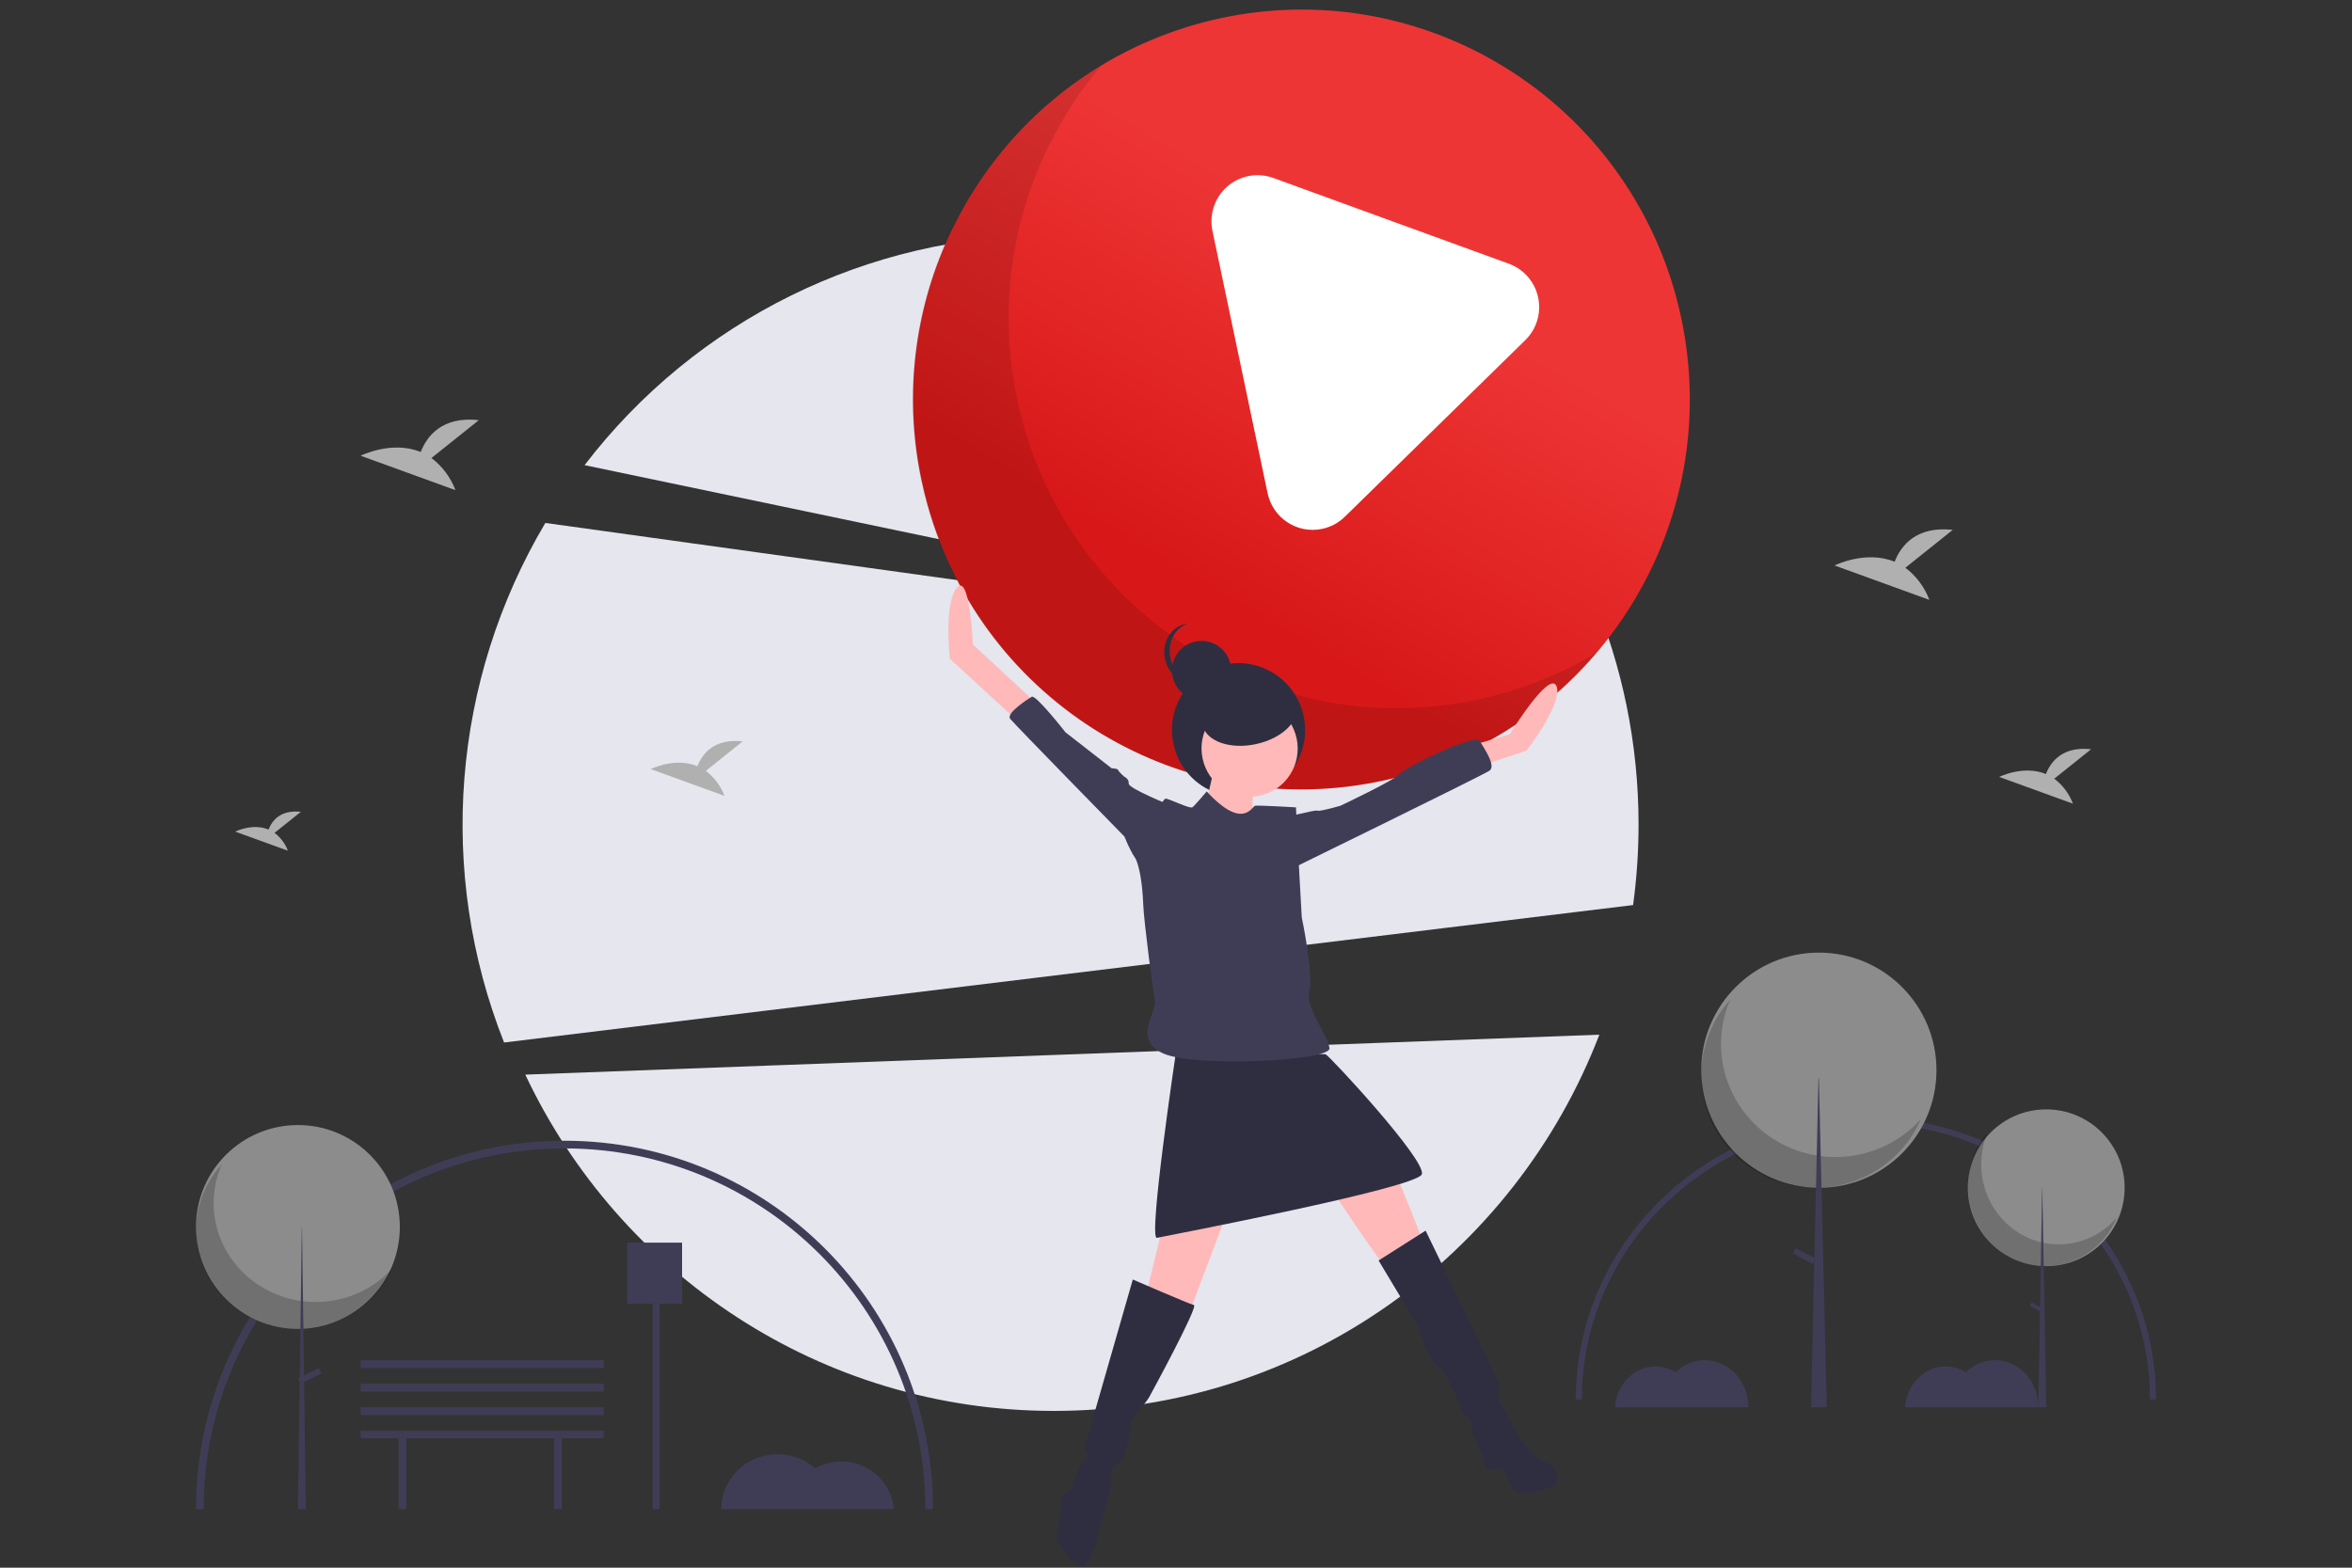 <svg width="300" height="200" viewBox="0 0 300 200" fill="none" xmlns="http://www.w3.org/2000/svg">
<rect x="0" y="0" width="300" height="200" fill="#333333" stroke="none"/>
<path d="M204 132L67 137.097C78.96 162.46 104.648 180 134.412 180C166.131 180 193.221 160.08 204 132ZM134 30C110.715 29.981 88.746 40.826 74.562 59.342L189.588 83.379L69.559 66.715C57.647 86.796 55.702 111.282 64.294 133L208.302 115.464C208.766 112.063 209 108.634 209 105.202C209 63.669 175.421 30 134 30Z" fill="#E5E6EE"/>
<path d="M55.031 58.433L61.075 53.599C56.38 53.081 54.451 55.642 53.661 57.668C49.993 56.145 46 58.141 46 58.141L58.092 62.531C57.482 60.902 56.42 59.48 55.031 58.433Z" fill="#B0B0B0"/>
<path d="M90.024 98.344L94.725 94.584C91.073 94.181 89.573 96.173 88.959 97.749C86.106 96.564 83 98.117 83 98.117L92.405 101.531C91.931 100.264 91.105 99.158 90.024 98.344Z" fill="#B0B0B0"/>
<path d="M243.031 72.433L249.075 67.599C244.38 67.081 242.451 69.642 241.661 71.668C237.993 70.145 234 72.141 234 72.141L246.092 76.531C245.482 74.902 244.42 73.48 243.031 72.433Z" fill="#B0B0B0"/>
<path d="M262.024 99.344L266.725 95.584C263.073 95.181 261.573 97.173 260.959 98.749C258.106 97.564 255 99.117 255 99.117L264.405 102.531C263.931 101.264 263.105 100.158 262.024 99.344Z" fill="#B0B0B0"/>
<path d="M35.017 106.254L38.375 103.569C35.767 103.281 34.695 104.704 34.256 105.83C32.218 104.984 30 106.093 30 106.093L36.718 108.531C36.379 107.626 35.789 106.836 35.017 106.254Z" fill="#B0B0B0"/>
<path d="M201 178.531H201.771C201.771 159.063 217.991 143.281 238 143.281C258.009 143.281 274.229 159.063 274.229 178.531H275C275 158.649 258.435 142.531 238 142.531C217.565 142.531 201 158.649 201 178.531Z" fill="#3F3D56"/>
<path d="M261 161.531C255.477 161.531 251 157.054 251 151.531C251 146.008 255.477 141.531 261 141.531C266.523 141.531 271 146.008 271 151.531C271 157.054 266.523 161.531 261 161.531Z" fill="#8C8C8C"/>
<path opacity="0.2" d="M253.508 144.531C251.601 149.131 253.208 154.479 257.303 157.161C261.397 159.844 266.773 159.07 270 155.335C268.459 159.053 264.935 161.483 261.014 161.531C257.094 161.578 253.515 159.234 251.89 155.554C250.265 151.873 250.9 147.551 253.508 144.531H253.508Z" fill="black"/>
<path d="M260.5 151.531H260.474L260 179.531H261L260.5 151.531Z" fill="#3F3D56"/>
<path d="M259.133 166.163L258.904 166.598L260.548 167.464L260.777 167.028L259.133 166.163Z" fill="#3F3D56"/>
<path d="M232 151.531C223.716 151.531 217 144.816 217 136.531C217 128.247 223.716 121.531 232 121.531C240.284 121.531 247 128.247 247 136.531C247 144.816 240.284 151.531 232 151.531Z" fill="#8C8C8C"/>
<path opacity="0.2" d="M220.696 127.531C217.886 134.026 220.254 141.575 226.288 145.362C232.322 149.149 240.245 148.057 245 142.784C242.729 148.033 237.536 151.463 231.758 151.53C225.98 151.597 220.707 148.288 218.312 143.092C215.917 137.896 216.852 131.794 220.696 127.531Z" fill="black"/>
<path d="M232 137.531H231.947L231 179.531H233L232 137.531Z" fill="#3F3D56"/>
<path d="M229.057 159.252L228.708 159.914L231.208 161.23L231.557 160.568L229.057 159.252Z" fill="#3F3D56"/>
<path d="M248.161 174.331C249.066 174.331 249.956 174.589 250.739 175.079C252.366 173.489 254.706 173.085 256.709 174.048C258.713 175.011 260.003 177.161 260 179.531H243C243.192 176.603 245.445 174.333 248.161 174.331Z" fill="#3F3D56"/>
<path d="M211.161 174.331C212.066 174.331 212.956 174.589 213.739 175.079C215.366 173.489 217.706 173.085 219.709 174.048C221.713 175.011 223.003 177.161 223 179.531H206C206.192 176.603 208.445 174.333 211.161 174.331Z" fill="#3F3D56"/>
<path d="M119 192.531H118.021C118.021 167.115 97.417 146.51 72 146.51C46.583 146.51 25.979 167.115 25.979 192.531H25C25 166.574 46.043 145.531 72 145.531C97.957 145.531 119 166.574 119 192.531Z" fill="#3F3D56"/>
<path d="M38 169.531C45.18 169.531 51 163.711 51 156.531C51 149.352 45.18 143.531 38 143.531C30.82 143.531 25 149.352 25 156.531C25 163.711 30.82 169.531 38 169.531Z" fill="#8C8C8C"/>
<path opacity="0.2" d="M28.3 148.531C25.791 154.214 27.905 160.82 33.293 164.133C38.681 167.447 45.754 166.491 50 161.877C47.972 166.47 43.335 169.472 38.177 169.53C33.018 169.589 28.31 166.693 26.172 162.147C24.033 157.601 24.868 152.261 28.3 148.531H28.3Z" fill="black"/>
<path d="M38.5 156.531H38.526L39 192.531H38L38.5 156.531Z" fill="#3F3D56"/>
<path d="M77 182.531H46V183.484H50.834V192.531H51.834V183.484H70.665V192.531H71.665V183.484H77V182.531Z" fill="#3F3D56"/>
<path d="M107.321 186.465C106.149 186.465 104.999 186.766 103.984 187.337C101.88 185.482 98.851 185.011 96.259 186.134C93.666 187.258 91.997 189.766 92 192.531H114C113.751 189.115 110.836 186.466 107.321 186.465Z" fill="#3F3D56"/>
<path d="M87 158.531H80V166.312H83.245V192.531H84.12V166.312H87V158.531Z" fill="#3F3D56"/>
<path d="M77 179.531H46V180.531H77V179.531Z" fill="#3F3D56"/>
<path d="M77 176.531H46V177.531H77V176.531Z" fill="#3F3D56"/>
<path d="M77 173.531H46V174.531H77V173.531Z" fill="#3F3D56"/>
<path d="M40.633 174.531L41 175.2L38.367 176.531L38 175.862L40.633 174.531Z" fill="#3F3D56"/>
<path d="M214.451 40.616L214.513 40.907C214.661 41.64 214.794 42.372 214.912 43.104C219.054 69.132 202.251 93.891 176.609 99.545C150.966 105.198 125.392 89.782 118.309 64.403C118.026 63.388 117.774 62.358 117.553 61.313C115.404 51.242 116.439 40.747 120.514 31.292C120.839 30.531 121.185 29.778 121.552 29.033C121.804 28.516 122.068 28.006 122.337 27.5C135.069 3.63 164.471 -5.639 188.495 6.644C189.179 6.993 189.856 7.36 190.522 7.74C191.055 8.045 191.582 8.36 192.103 8.686C202.36 15.052 209.941 24.967 213.418 36.561C213.816 37.888 214.159 39.239 214.451 40.616Z" fill="url(#paint0_linear_1792_62570)"/>
<path opacity="0.112" d="M140.557 8.261C138.277 10.94 136.248 13.903 134.525 17.134C134.257 17.641 133.992 18.151 133.74 18.668C133.373 19.413 133.027 20.166 132.702 20.927C128.628 30.382 127.593 40.877 129.741 50.948C129.962 51.993 130.214 53.023 130.498 54.038C137.58 79.417 163.154 94.833 188.797 89.18C194.13 88.004 199.08 86.002 203.54 83.334C196.764 91.279 187.456 97.14 176.549 99.545C150.907 105.199 125.332 89.783 118.25 64.403C117.967 63.388 117.715 62.358 117.493 61.313C115.345 51.242 116.38 40.747 120.455 31.293C120.779 30.531 121.125 29.778 121.493 29.034C121.745 28.516 122.009 28.007 122.277 27.5C126.606 19.384 132.862 12.956 140.179 8.49L140.557 8.261Z" fill="black"/>
<path d="M159.744 101.463C164.331 100.486 167.258 95.96 166.282 91.355C165.305 86.749 160.794 83.808 156.207 84.786C151.619 85.763 148.692 90.289 149.669 94.894C150.645 99.499 155.156 102.44 159.744 101.463Z" fill="#2F2E41"/>
<path d="M154.82 98.117C154.82 98.117 153.459 104.883 152.738 105.246C152.017 105.609 159.838 107.698 159.838 107.698C159.838 107.698 159.568 99.818 160.056 99.296C160.544 98.774 154.82 98.117 154.82 98.117Z" fill="#FFB9B9"/>
<path d="M149.588 151.209L145.887 166.402L151.447 168.153L158.979 148.142L149.588 151.209Z" fill="#FFB9B9"/>
<path d="M166.284 146.396C166.284 146.396 176.002 161.184 176.585 161.402C177.167 161.62 181.42 158.206 181.42 158.206C181.42 158.206 176.744 145.573 175.192 144.925C173.64 144.277 166.284 146.396 166.284 146.396Z" fill="#FFB9B9"/>
<path d="M144.491 163.237L138.274 184.877C138.274 184.877 138.964 185.999 138.393 186.246C137.822 186.494 136.721 189.745 136.738 189.94C136.755 190.136 135.4 190.452 135.451 191.039C135.502 191.626 134.734 196.425 134.734 196.425C134.734 196.425 137.299 200.93 138.552 199.44C139.806 197.95 140.156 195.159 140.156 195.159L141.674 189.9C141.674 189.9 141.239 187.179 142.578 186.667C143.916 186.154 144.275 181.195 144.275 181.195C144.275 181.195 146.244 178.853 146.585 178.232C146.927 177.61 152.887 166.638 152.281 166.494C151.676 166.35 144.491 163.237 144.491 163.237Z" fill="#2F2E41"/>
<path d="M175.841 160.81L181.837 157.002C181.837 157.002 191.322 176.415 191.308 176.816C191.294 177.217 190.861 178.407 191.238 178.822C191.614 179.237 194.708 185.773 196.835 186.449C198.961 187.126 199.267 189.547 197.496 189.887C195.725 190.227 193.348 191.148 192.811 189.724C192.498 188.885 192.135 188.068 191.724 187.275C191.724 187.275 189.751 187.809 189.57 187.401C189.365 186.802 189.191 186.193 189.047 185.575C189.047 185.575 187.584 182.712 187.619 181.709C187.654 180.706 186.685 180.471 186.685 180.471C186.685 180.471 184.72 175.18 183.381 174.33C182.043 173.48 181.012 169.426 181.012 169.426L175.841 160.81Z" fill="#2F2E41"/>
<path d="M160.667 101.515C163.98 100.809 166.094 97.541 165.389 94.215C164.683 90.888 161.426 88.764 158.112 89.47C154.799 90.176 152.685 93.445 153.39 96.771C154.096 100.097 157.353 102.221 160.667 101.515Z" fill="#FFB9B9"/>
<path d="M149.983 134.324C149.983 134.324 146.417 158.165 147.568 157.919C148.72 157.673 180.722 151.568 181.354 149.814C181.985 148.06 169.499 134.608 169.074 134.497C168.649 134.385 149.983 134.324 149.983 134.324Z" fill="#2F2E41"/>
<path d="M131.963 89.513L124.096 82.227C124.096 82.227 123.689 72.908 122.027 75.017C120.365 77.126 121.16 84.041 121.16 84.041L130.256 92.411L131.963 89.513Z" fill="#FFB9B9"/>
<path d="M187.115 95.273L192.557 93.687C192.557 93.687 197.653 85.404 198.534 87.543C199.414 89.683 194.709 95.767 194.709 95.767L187.305 98.195L187.115 95.273Z" fill="#FFB9B9"/>
<path d="M149.897 104.749L149.488 102.819C149.488 102.819 143.901 100.583 143.967 99.964C144.033 99.345 143.387 99.079 143.387 99.079C143.387 99.079 142.659 98.428 142.618 98.235C142.577 98.042 141.784 98.01 141.784 98.01L135.895 93.417C135.895 93.417 132.117 88.576 131.593 88.89C131.07 89.203 128.304 91.004 128.843 91.696C129.383 92.388 143.432 106.735 143.432 106.735C143.432 106.735 144.773 110.281 145.714 110.08C146.655 109.879 149.897 104.749 149.897 104.749Z" fill="#3F3D56"/>
<path d="M163.565 104.377C163.565 104.377 167.809 103.269 168.044 103.42C168.28 103.572 170.966 102.796 170.966 102.796C170.966 102.796 177.999 99.477 178.46 98.773C178.922 98.068 188.128 93.477 188.763 94.553C189.398 95.629 190.862 97.739 189.97 98.333C189.078 98.927 164.175 111.111 164.175 111.111L163.565 104.377Z" fill="#3F3D56"/>
<path d="M154.047 89.253C156.086 88.818 157.387 86.807 156.953 84.76C156.519 82.713 154.514 81.406 152.475 81.841C150.436 82.275 149.135 84.287 149.569 86.333C150.003 88.38 152.008 89.687 154.047 89.253Z" fill="#2F2E41"/>
<path d="M149.282 83.898C148.88 82.001 149.836 80.133 151.497 79.572C151.378 79.583 151.261 79.601 151.144 79.626C149.298 80.021 148.152 82 148.585 84.047C149.018 86.094 150.866 87.434 152.712 87.039C152.829 87.014 152.943 86.983 153.056 86.945C151.312 87.111 149.683 85.796 149.282 83.898Z" fill="#2F2E41"/>
<path d="M160.178 94.936C163.492 94.23 165.826 91.998 165.392 89.951C164.958 87.905 161.92 86.818 158.607 87.524C155.293 88.23 152.959 90.461 153.393 92.508C153.827 94.555 156.865 95.642 160.178 94.936Z" fill="#2F2E41"/>
<path d="M153.916 100.968C153.916 100.968 152.457 102.701 152.11 102.978C151.762 103.255 149.022 101.811 148.634 101.894C148.246 101.976 144.431 108.88 144.431 108.88C144.431 108.88 145.598 109.76 145.827 115.481C145.914 117.627 147.088 126.629 147.335 127.794C147.581 128.959 144.383 132.634 148.411 134.412C152.439 136.19 169.708 135.342 169.574 133.748C169.439 132.153 166.442 128.531 167.001 126.382C167.561 124.233 166.042 117.049 166.042 117.049L165.605 109.228L165.302 103.001C165.302 103.001 160.473 102.713 160.085 102.796C159.697 102.879 158.525 105.971 153.916 100.968Z" fill="#3F3D56"/>
<path fill-rule="evenodd" clip-rule="evenodd" d="M154.648 29.447L161.684 62.925C162.353 66.107 165.468 68.143 168.643 67.472C169.734 67.242 170.738 66.705 171.536 65.924L194.555 43.392C196.876 41.121 196.92 37.393 194.654 35.067C194.037 34.434 193.287 33.948 192.457 33.646L162.401 22.7C159.352 21.589 155.982 23.167 154.875 26.223C154.5 27.255 154.422 28.372 154.648 29.447Z" fill="white"/>
<defs>
<linearGradient id="paint0_linear_1792_62570" x1="177.822" y1="34.322" x2="153.914" y2="75.191" gradientUnits="userSpaceOnUse">
<stop stop-color="#EE3535"/>
<stop offset="1" stop-color="#D81818"/>
</linearGradient>
</defs>
</svg>
